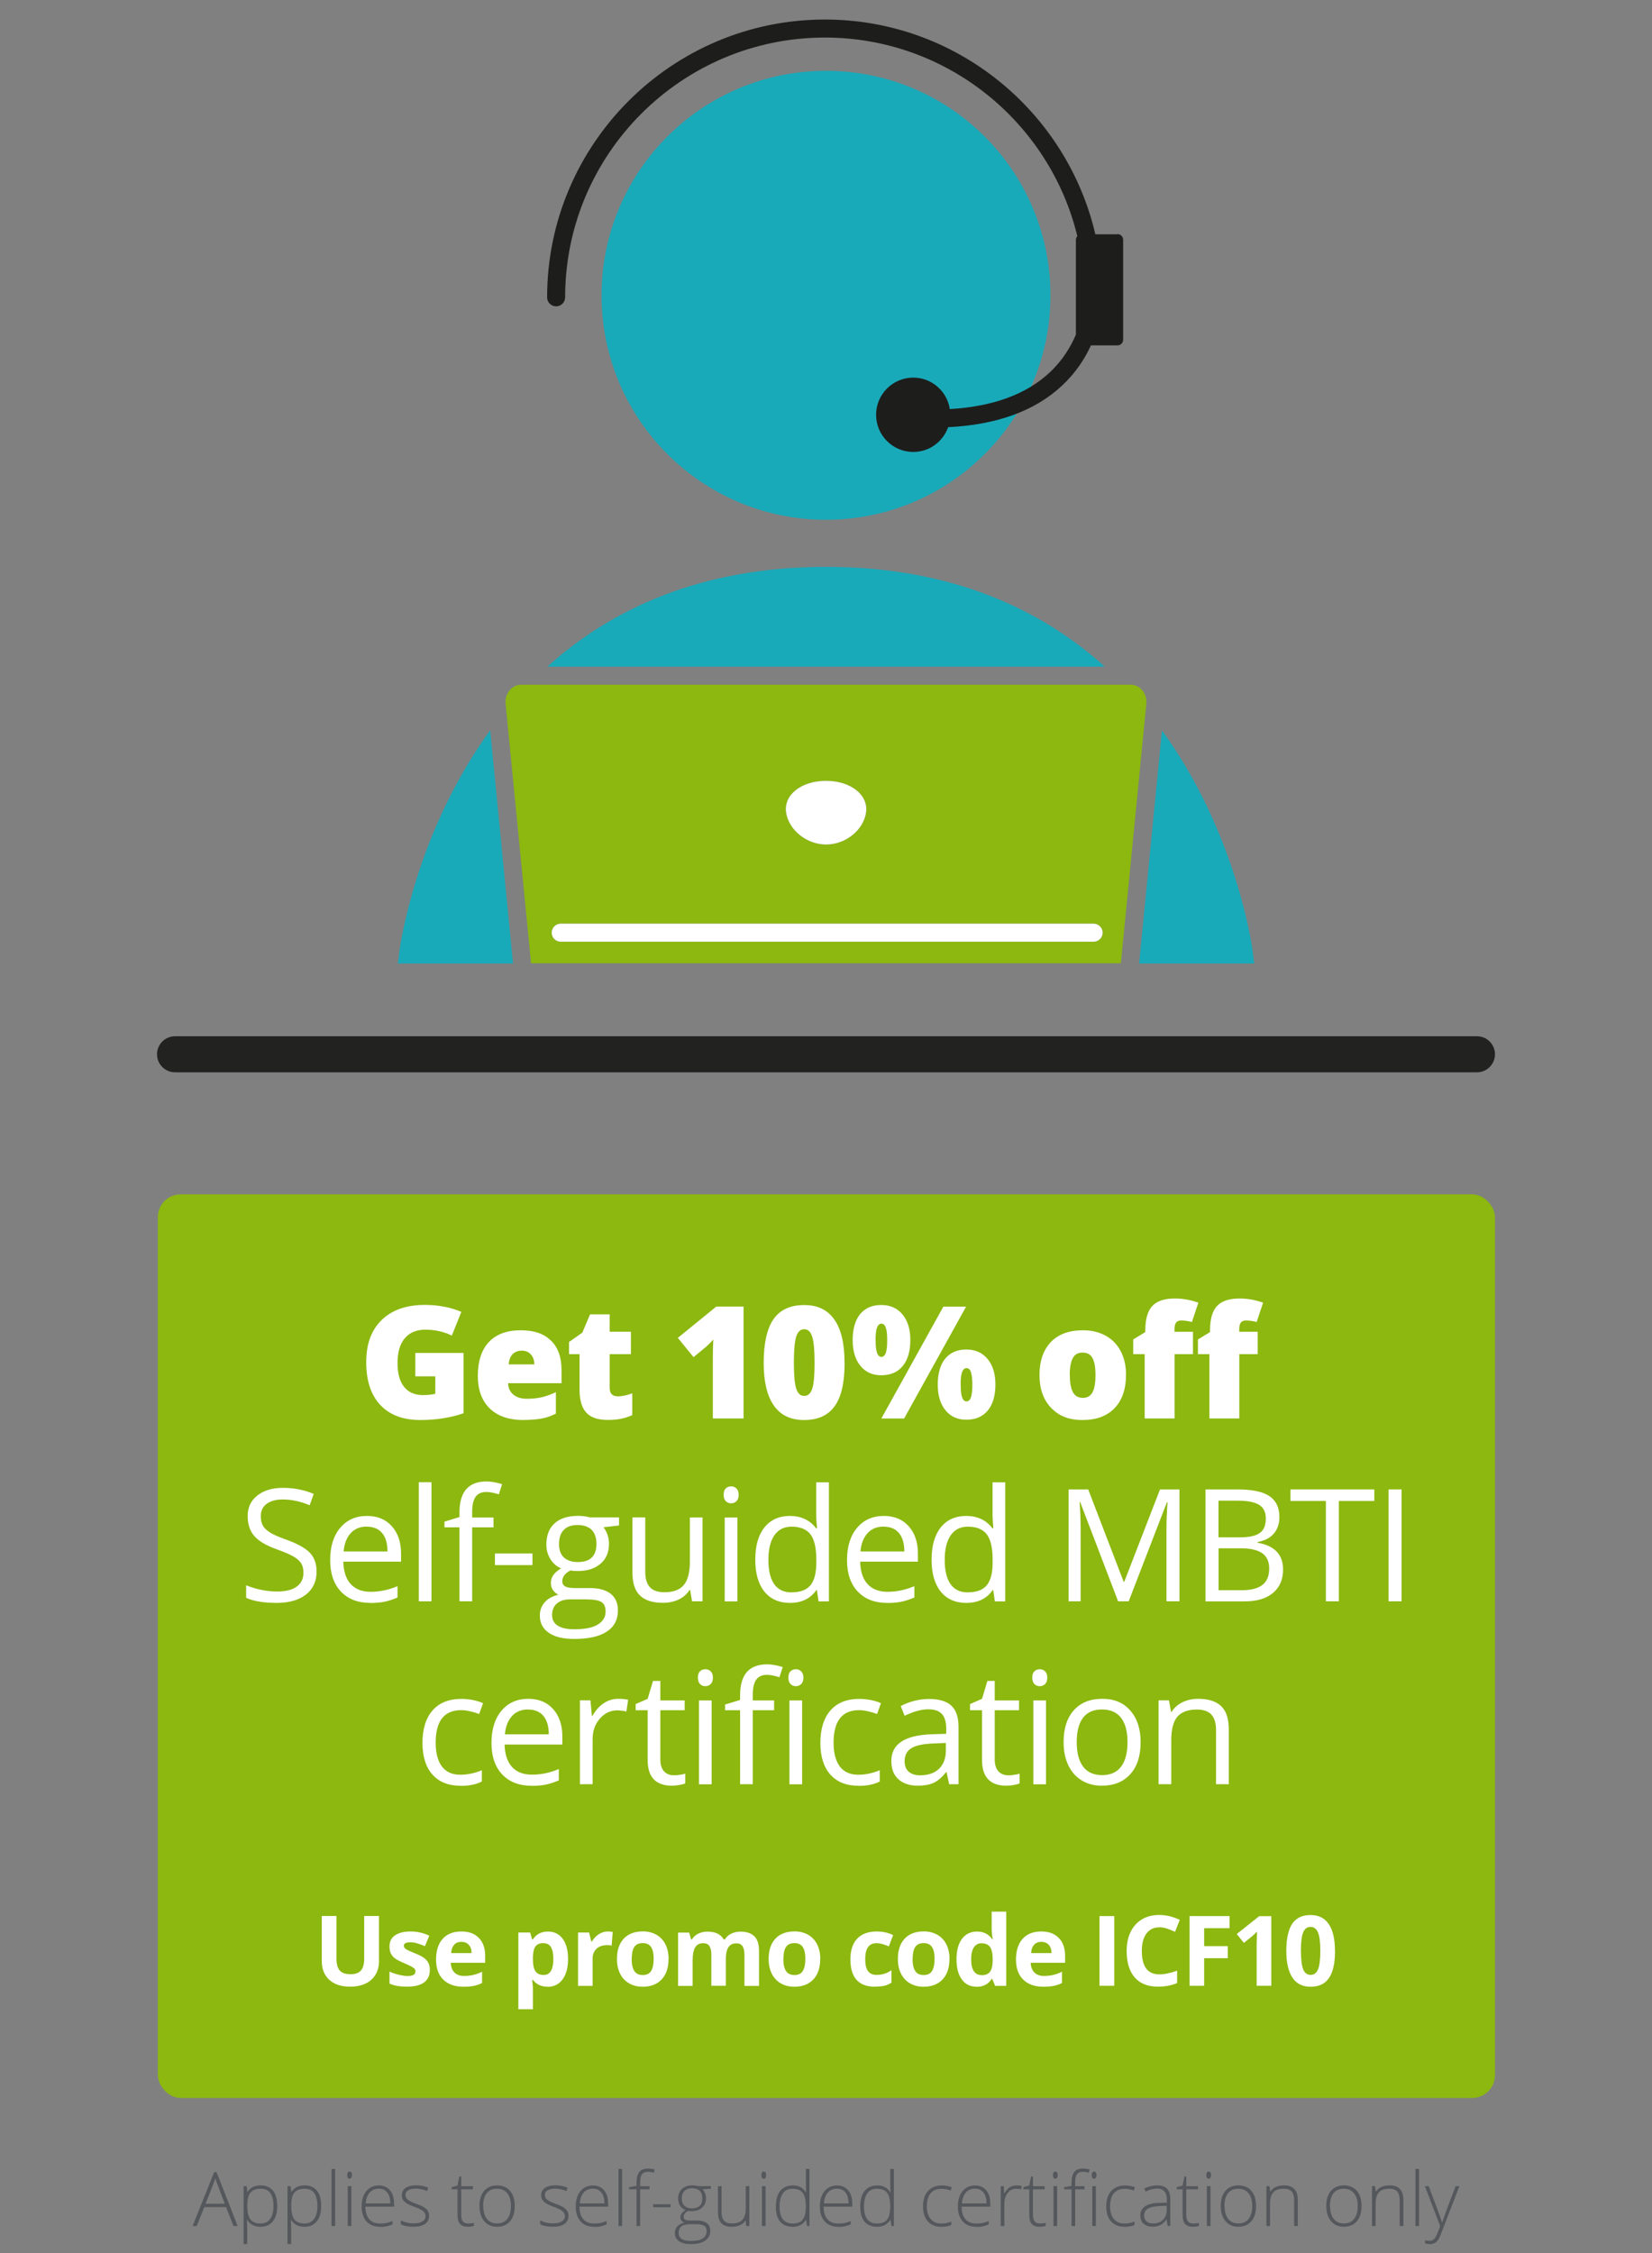 <?xml version="1.0" encoding="UTF-8"?><svg id="uuid-68f5611d-645d-4651-a39b-52b7418795d2" xmlns="http://www.w3.org/2000/svg" viewBox="0 0 220 300"><rect x="0" y="0" width="220" height="300" fill="#808080" stroke="none"/><path d="M151.69,128.29h15.33l-.2-1.64c-.03-.28-2.05-15.6-12.08-29.4l-3.04,31.04Z" fill="#19aaba"/><path d="M65.27,97.25c-10.04,13.8-12.05,29.12-12.08,29.4l-.2,1.64h15.33l-3.04-31.04Z" fill="#19aaba"/><path d="M72.88,88.77h74.25c-8.42-7.59-20.33-13.29-37.12-13.29s-28.71,5.7-37.12,13.29Z" fill="#19aaba"/><circle cx="110" cy="39.32" r="29.89" fill="#19aaba"/><path d="M196.69,142.78H23.31c-1.33,0-2.4-1.08-2.4-2.4s1.08-2.4,2.4-2.4H196.69c1.33,0,2.4,1.08,2.4,2.4s-1.08,2.4-2.4,2.4Z" fill="#222221"/><path d="M148.81,31.2h-2.94c-3.81-16.36-18.51-28.6-36.02-28.6-20.4,0-36.99,16.6-36.99,36.99,0,.66,.54,1.2,1.2,1.2s1.2-.54,1.2-1.2c0-19.08,15.52-34.59,34.59-34.59,16.27,0,29.95,11.3,33.62,26.45-.12,.13-.19,.3-.19,.49v12.61c-.69,1.64-1.78,3.45-3.51,5.06-3.13,2.92-7.59,4.53-13.28,4.86-.37-2.37-2.4-4.19-4.87-4.19-2.73,0-4.95,2.22-4.95,4.95s2.22,4.95,4.95,4.95c2.15,0,3.96-1.38,4.65-3.3,6.46-.31,11.57-2.16,15.18-5.55,1.83-1.71,3.03-3.59,3.83-5.34h3.54c.41,0,.75-.34,.75-.75v-13.32c0-.41-.34-.75-.75-.75Z" fill="#1d1d1b"/><path d="M150.58,91.17H69.42c-1.25,0-2.22,1.18-2.09,2.54l3.39,34.55h78.55l3.39-34.55c.13-1.36-.84-2.54-2.09-2.54Zm-40.58,12.8c3.31,0,5.69,1.9,5.33,4.24-.36,2.34-2.74,4.24-5.31,4.24s-4.95-1.9-5.33-4.24c-.37-2.34,2-4.24,5.31-4.24Zm35.65,21.42H74.67c-.66,0-1.2-.54-1.2-1.2s.54-1.2,1.2-1.2h70.97c.66,0,1.2,.54,1.2,1.2s-.54,1.2-1.2,1.2Z" fill="#8cb80f"/><g><path d="M110.02,112.45c2.57,0,4.95-1.9,5.31-4.24,.36-2.34-2.02-4.24-5.33-4.24s-5.68,1.9-5.31,4.24c.37,2.34,2.76,4.24,5.33,4.24Z" fill="#fff"/><path d="M145.65,122.99H74.67c-.66,0-1.2,.54-1.2,1.2s.54,1.2,1.2,1.2h70.97c.66,0,1.2-.54,1.2-1.2s-.54-1.2-1.2-1.2Z" fill="#fff"/></g><rect x="21.02" y="159.03" width="178.07" height="120.32" rx="3.04" ry="3.04" fill="#8cb80f"/><g><path d="M55.3,180.15h6.43v8.03c-1.75,.6-3.67,.9-5.76,.9-2.3,0-4.07-.67-5.32-2-1.25-1.33-1.88-3.23-1.88-5.7s.69-4.28,2.06-5.62c1.37-1.34,3.29-2.01,5.77-2.01,.94,0,1.82,.09,2.66,.26s1.56,.4,2.18,.67l-1.27,3.16c-1.07-.53-2.25-.79-3.54-.79-1.17,0-2.08,.38-2.73,1.15-.64,.76-.96,1.86-.96,3.28s.29,2.46,.87,3.18c.58,.73,1.42,1.1,2.51,1.1,.6,0,1.15-.06,1.65-.17v-2.33h-2.66v-3.11Z" fill="#fff"/><path d="M69.71,189.08c-1.92,0-3.42-.51-4.48-1.53-1.06-1.02-1.6-2.48-1.6-4.37s.49-3.45,1.48-4.49c.98-1.04,2.39-1.56,4.22-1.56s3.08,.45,4.03,1.36c.95,.91,1.42,2.21,1.42,3.92v1.77h-7.12c.03,.65,.26,1.15,.71,1.52,.44,.37,1.05,.55,1.82,.55,.7,0,1.34-.07,1.93-.2,.59-.13,1.22-.36,1.91-.68v2.86c-.62,.32-1.27,.54-1.94,.66-.67,.12-1.46,.18-2.38,.18Zm-.23-9.24c-.47,0-.86,.15-1.18,.44-.32,.3-.5,.76-.56,1.39h3.42c-.01-.56-.17-1-.47-1.33-.3-.33-.71-.5-1.22-.5Z" fill="#fff"/><path d="M82.27,185.93c.54,0,1.18-.13,1.93-.4v2.9c-.54,.23-1.05,.4-1.53,.49-.49,.1-1.05,.15-1.71,.15-1.34,0-2.3-.33-2.89-.98-.59-.66-.89-1.66-.89-3.02v-4.76h-1.4v-1.62l1.77-1.25,1.03-2.43h2.61v2.31h2.83v2.99h-2.83v4.49c0,.75,.36,1.12,1.08,1.12Z" fill="#fff"/><path d="M99.02,188.87h-4.09v-7.89c0-.96,.02-1.83,.06-2.63-.25,.31-.56,.62-.94,.96l-1.69,1.4-2.09-2.57,5.12-4.17h3.63v14.9Z" fill="#fff"/><path d="M112.48,181.45c0,2.64-.44,4.57-1.33,5.79-.88,1.23-2.24,1.84-4.06,1.84s-3.12-.64-4.03-1.92c-.9-1.28-1.36-3.18-1.36-5.71s.44-4.59,1.33-5.83c.88-1.24,2.24-1.85,4.06-1.85s3.11,.64,4.02,1.93,1.36,3.21,1.36,5.75Zm-6.76,0c0,1.68,.11,2.84,.32,3.47,.21,.63,.56,.95,1.06,.95s.86-.33,1.07-.98c.21-.65,.31-1.8,.31-3.44s-.11-2.81-.32-3.47c-.21-.66-.56-.99-1.06-.99s-.85,.32-1.06,.96c-.21,.64-.32,1.81-.32,3.51Z" fill="#fff"/><path d="M121.23,178.42c0,1.5-.34,2.65-1.01,3.47-.67,.82-1.63,1.23-2.87,1.23-1.17,0-2.09-.42-2.78-1.27s-1.02-1.99-1.02-3.43,.33-2.64,1-3.45c.67-.8,1.6-1.21,2.8-1.21s2.13,.42,2.83,1.25c.7,.84,1.05,1.97,1.05,3.4Zm-4.62,.04c0,.78,.06,1.35,.19,1.69,.13,.35,.32,.52,.58,.52s.45-.17,.58-.51c.12-.34,.19-.91,.19-1.7s-.06-1.34-.19-1.69c-.13-.35-.32-.52-.58-.52s-.46,.18-.59,.53c-.13,.35-.19,.91-.19,1.68Zm12.05-4.48l-8.26,14.9h-3.03l8.26-14.9h3.03Zm3.9,10.37c0,1.49-.34,2.64-1.01,3.46-.68,.82-1.63,1.23-2.87,1.23-1.17,0-2.09-.42-2.78-1.27s-1.02-1.99-1.02-3.42,.33-2.64,1-3.45c.67-.8,1.6-1.21,2.8-1.21s2.13,.42,2.83,1.25c.7,.84,1.05,1.97,1.05,3.4Zm-4.62,.04c0,.78,.06,1.34,.19,1.69s.32,.52,.58,.52c.29,0,.49-.2,.61-.6,.11-.4,.17-.94,.17-1.61s-.06-1.22-.17-1.62-.31-.6-.61-.6c-.26,0-.46,.18-.59,.53s-.19,.91-.19,1.68Z" fill="#fff"/><path d="M149.95,183.08c0,1.89-.51,3.36-1.52,4.42-1.02,1.06-2.44,1.58-4.27,1.58s-3.15-.54-4.18-1.62c-1.04-1.08-1.55-2.54-1.55-4.38s.51-3.34,1.52-4.39,2.44-1.56,4.28-1.56c1.13,0,2.14,.24,3.01,.72,.87,.48,1.54,1.17,2.01,2.07,.47,.9,.71,1.95,.71,3.15Zm-7.48,0c0,.99,.13,1.75,.4,2.27s.71,.78,1.33,.78,1.05-.26,1.31-.78,.38-1.28,.38-2.27-.13-1.73-.39-2.23c-.26-.5-.7-.75-1.33-.75s-1.05,.25-1.31,.75-.4,1.25-.4,2.24Z" fill="#fff"/><path d="M158.88,180.31h-2.46v8.56h-3.98v-8.56h-1.53v-1.96l1.61-.98v-.19c0-1.52,.31-2.62,.93-3.28,.62-.67,1.62-1,2.99-1,.53,0,1.03,.04,1.5,.12,.47,.08,1.02,.22,1.65,.43l-.86,2.58c-.49-.14-.97-.2-1.44-.2-.31,0-.53,.09-.67,.28-.14,.19-.21,.49-.21,.91v.31h2.46v2.99Zm8.62,0h-2.46v8.56h-3.98v-8.56h-1.53v-1.96l1.61-.98v-.19c0-1.52,.31-2.62,.93-3.28,.62-.67,1.62-1,2.99-1,.53,0,1.03,.04,1.5,.12,.47,.08,1.02,.22,1.65,.43l-.86,2.58c-.49-.14-.97-.2-1.44-.2-.31,0-.53,.09-.67,.28s-.21,.49-.21,.91v.31h2.46v2.99Z" fill="#fff"/><path d="M42.16,209.26c0,1.31-.48,2.33-1.43,3.07-.95,.73-2.24,1.1-3.87,1.1-1.77,0-3.12-.23-4.08-.68v-1.67c.61,.26,1.28,.46,2,.61,.72,.15,1.43,.22,2.14,.22,1.15,0,2.02-.22,2.61-.66s.88-1.05,.88-1.83c0-.52-.1-.94-.31-1.27-.21-.33-.55-.63-1.04-.91-.49-.28-1.22-.59-2.22-.95-1.39-.5-2.38-1.08-2.97-1.76-.59-.68-.89-1.57-.89-2.66,0-1.15,.43-2.06,1.29-2.74,.86-.68,2-1.02,3.42-1.02s2.84,.27,4.09,.81l-.54,1.51c-1.23-.52-2.42-.77-3.59-.77-.92,0-1.63,.2-2.15,.59-.52,.39-.77,.94-.77,1.64,0,.52,.1,.94,.29,1.27,.19,.33,.51,.63,.96,.91,.45,.28,1.14,.58,2.07,.91,1.56,.56,2.64,1.16,3.23,1.79s.88,1.47,.88,2.49Z" fill="#fff"/><path d="M49.31,213.43c-1.65,0-2.95-.5-3.91-1.51-.95-1-1.43-2.4-1.43-4.19s.44-3.23,1.33-4.29,2.08-1.59,3.57-1.59c1.4,0,2.51,.46,3.32,1.38,.82,.92,1.22,2.13,1.22,3.64v1.07h-7.69c.03,1.31,.37,2.31,.99,2.99,.63,.68,1.51,1.02,2.66,1.02,1.2,0,2.39-.25,3.57-.75v1.51c-.6,.26-1.16,.44-1.7,.56-.53,.11-1.18,.17-1.93,.17Zm-.46-10.16c-.9,0-1.61,.29-2.15,.88-.53,.58-.85,1.39-.94,2.43h5.84c0-1.07-.24-1.88-.71-2.45-.48-.57-1.16-.85-2.04-.85Z" fill="#fff"/><path d="M57.46,213.22h-1.69v-15.86h1.69v15.86Z" fill="#fff"/><path d="M65.72,203.37h-2.84v9.85h-1.69v-9.85h-2v-.76l2-.61v-.62c0-2.75,1.2-4.12,3.6-4.12,.59,0,1.28,.12,2.08,.36l-.44,1.36c-.65-.21-1.21-.32-1.67-.32-.64,0-1.11,.21-1.42,.64s-.46,1.11-.46,2.04v.72h2.84v1.31Z" fill="#fff"/><path d="M65.91,208.4v-1.55h5v1.55h-5Z" fill="#fff"/><path d="M82.44,202.05v1.07l-2.07,.24c.19,.24,.36,.55,.51,.93s.22,.82,.22,1.3c0,1.09-.37,1.97-1.12,2.62s-1.77,.98-3.08,.98c-.33,0-.65-.03-.94-.08-.72,.38-1.08,.86-1.08,1.44,0,.31,.13,.53,.38,.68,.25,.15,.68,.22,1.29,.22h1.98c1.21,0,2.14,.25,2.79,.76,.65,.51,.97,1.25,.97,2.22,0,1.24-.5,2.18-1.49,2.83-.99,.65-2.44,.97-4.34,.97-1.46,0-2.59-.27-3.38-.82-.79-.54-1.19-1.31-1.19-2.3,0-.68,.22-1.27,.65-1.76,.43-.5,1.05-.83,1.83-1.01-.29-.13-.52-.33-.72-.6-.19-.27-.29-.59-.29-.95,0-.41,.11-.76,.33-1.07s.56-.6,1.03-.89c-.58-.24-1.05-.64-1.41-1.21-.36-.57-.55-1.22-.55-1.96,0-1.22,.37-2.17,1.1-2.83,.73-.66,1.77-.99,3.12-.99,.58,0,1.11,.07,1.58,.2h3.86Zm-8.91,13.04c0,.6,.25,1.06,.76,1.38s1.24,.47,2.19,.47c1.42,0,2.47-.21,3.15-.64,.68-.42,1.02-1,1.02-1.73,0-.6-.19-1.02-.56-1.26-.37-.23-1.08-.35-2.11-.35h-2.03c-.77,0-1.37,.18-1.79,.55-.43,.37-.64,.89-.64,1.58Zm.92-9.47c0,.78,.22,1.37,.66,1.77,.44,.4,1.06,.6,1.84,.6,1.65,0,2.48-.8,2.48-2.41s-.84-2.52-2.51-2.52c-.79,0-1.41,.21-1.83,.64-.43,.43-.64,1.06-.64,1.91Z" fill="#fff"/><path d="M85.93,202.05v7.25c0,.91,.21,1.59,.62,2.04,.41,.45,1.06,.67,1.95,.67,1.17,0,2.02-.32,2.56-.96s.81-1.68,.81-3.13v-5.87h1.69v11.17h-1.4l-.25-1.5h-.09c-.35,.55-.83,.97-1.44,1.26-.62,.29-1.32,.44-2.1,.44-1.36,0-2.38-.32-3.05-.97-.68-.64-1.01-1.68-1.01-3.1v-7.31h1.71Z" fill="#fff"/><path d="M96.37,199.03c0-.39,.09-.67,.29-.85,.19-.18,.43-.27,.71-.27s.51,.09,.7,.28c.2,.18,.3,.46,.3,.85s-.1,.66-.3,.85c-.2,.19-.43,.28-.7,.28-.29,0-.52-.09-.71-.28-.19-.19-.29-.47-.29-.85Zm1.83,14.2h-1.69v-11.17h1.69v11.17Z" fill="#fff"/><path d="M108.8,211.73h-.09c-.78,1.13-1.95,1.7-3.5,1.7-1.46,0-2.6-.5-3.41-1.5-.81-1-1.22-2.42-1.22-4.26s.41-3.27,1.22-4.29c.82-1.02,1.95-1.53,3.4-1.53s2.68,.55,3.48,1.65h.13l-.07-.81-.04-.78v-4.54h1.69v15.86h-1.38l-.22-1.5Zm-3.38,.29c1.15,0,1.99-.31,2.51-.94,.52-.63,.78-1.64,.78-3.04v-.36c0-1.58-.26-2.71-.79-3.39-.53-.68-1.37-1.01-2.52-1.01-.99,0-1.75,.39-2.28,1.16-.53,.77-.79,1.86-.79,3.27s.26,2.5,.78,3.23c.52,.73,1.29,1.09,2.3,1.09Z" fill="#fff"/><path d="M118.14,213.43c-1.65,0-2.95-.5-3.91-1.51-.95-1-1.43-2.4-1.43-4.19s.44-3.23,1.33-4.29,2.08-1.59,3.57-1.59c1.4,0,2.51,.46,3.32,1.38,.82,.92,1.22,2.13,1.22,3.64v1.07h-7.69c.03,1.31,.37,2.31,.99,2.99,.63,.68,1.51,1.02,2.66,1.02,1.2,0,2.39-.25,3.57-.75v1.51c-.6,.26-1.16,.44-1.7,.56-.53,.11-1.18,.17-1.93,.17Zm-.46-10.16c-.9,0-1.61,.29-2.15,.88-.53,.58-.85,1.39-.94,2.43h5.84c0-1.07-.24-1.88-.71-2.45-.48-.57-1.16-.85-2.04-.85Z" fill="#fff"/><path d="M132.28,211.73h-.09c-.78,1.13-1.95,1.7-3.5,1.7-1.46,0-2.6-.5-3.41-1.5-.81-1-1.22-2.42-1.22-4.26s.41-3.27,1.22-4.29c.82-1.02,1.95-1.53,3.4-1.53s2.68,.55,3.48,1.65h.13l-.07-.81-.04-.78v-4.54h1.69v15.86h-1.38l-.22-1.5Zm-3.38,.29c1.15,0,1.99-.31,2.51-.94,.52-.63,.78-1.64,.78-3.04v-.36c0-1.58-.26-2.71-.79-3.39-.53-.68-1.37-1.01-2.52-1.01-.99,0-1.75,.39-2.28,1.16-.53,.77-.79,1.86-.79,3.27s.26,2.5,.78,3.23c.52,.73,1.29,1.09,2.3,1.09Z" fill="#fff"/><path d="M148.9,213.22l-5.05-13.21h-.08c.09,1.05,.14,2.29,.14,3.73v9.48h-1.6v-14.9h2.61l4.72,12.29h.08l4.76-12.29h2.59v14.9h-1.73v-9.6c0-1.1,.05-2.3,.14-3.59h-.08l-5.09,13.19h-1.4Z" fill="#fff"/><path d="M160.55,198.32h4.21c1.98,0,3.41,.29,4.29,.89,.88,.59,1.33,1.52,1.33,2.8,0,.88-.25,1.61-.74,2.19-.49,.57-1.21,.95-2.16,1.12v.1c2.26,.39,3.39,1.58,3.39,3.57,0,1.33-.45,2.37-1.35,3.12-.9,.75-2.16,1.12-3.78,1.12h-5.2v-14.9Zm1.73,6.38h2.85c1.22,0,2.1-.19,2.64-.58s.8-1.03,.8-1.94c0-.84-.3-1.44-.9-1.81-.6-.37-1.55-.55-2.85-.55h-2.55v4.88Zm0,1.47v5.57h3.11c1.2,0,2.11-.23,2.72-.7,.61-.46,.91-1.19,.91-2.19,0-.92-.31-1.6-.93-2.04-.62-.43-1.57-.65-2.84-.65h-2.97Z" fill="#fff"/><path d="M178.3,213.22h-1.73v-13.36h-4.72v-1.54h11.17v1.54h-4.72v13.36Z" fill="#fff"/><path d="M184.92,213.22v-14.9h1.73v14.9h-1.73Z" fill="#fff"/><path d="M61.34,237.78c-1.62,0-2.87-.5-3.75-1.49s-1.33-2.4-1.33-4.22,.45-3.31,1.35-4.33c.9-1.02,2.18-1.53,3.85-1.53,.54,0,1.07,.06,1.61,.17,.54,.12,.96,.25,1.26,.41l-.52,1.44c-.37-.15-.78-.27-1.22-.37s-.83-.15-1.17-.15c-2.27,0-3.4,1.45-3.4,4.34,0,1.37,.28,2.42,.83,3.16,.55,.73,1.37,1.1,2.46,1.1,.93,0,1.89-.2,2.86-.6v1.5c-.75,.39-1.69,.58-2.82,.58Z" fill="#fff"/><path d="M70.79,237.78c-1.65,0-2.95-.5-3.91-1.51-.95-1-1.43-2.4-1.43-4.19s.44-3.23,1.33-4.29,2.08-1.59,3.57-1.59c1.4,0,2.51,.46,3.32,1.38,.82,.92,1.22,2.13,1.22,3.64v1.07h-7.69c.03,1.31,.37,2.31,.99,2.99,.63,.68,1.51,1.02,2.66,1.02,1.2,0,2.39-.25,3.57-.75v1.51c-.6,.26-1.16,.44-1.7,.56-.53,.11-1.18,.17-1.93,.17Zm-.46-10.16c-.9,0-1.61,.29-2.15,.88-.53,.58-.85,1.39-.94,2.43h5.84c0-1.07-.24-1.88-.71-2.45-.48-.57-1.16-.85-2.04-.85Z" fill="#fff"/><path d="M82.32,226.2c.5,0,.94,.04,1.33,.12l-.23,1.57c-.46-.1-.87-.15-1.22-.15-.9,0-1.68,.37-2.32,1.1s-.96,1.65-.96,2.74v5.99h-1.69v-11.17h1.4l.19,2.07h.08c.41-.73,.91-1.29,1.5-1.68,.58-.39,1.23-.59,1.93-.59Z" fill="#fff"/><path d="M89.73,236.38c.3,0,.59-.02,.87-.07,.28-.04,.5-.09,.66-.14v1.29c-.18,.09-.45,.16-.81,.22-.36,.06-.68,.09-.96,.09-2.16,0-3.24-1.14-3.24-3.41v-6.64h-1.6v-.82l1.6-.7,.71-2.38h.98v2.59h3.24v1.31h-3.24v6.57c0,.67,.16,1.19,.48,1.55,.32,.36,.76,.54,1.31,.54Z" fill="#fff"/><path d="M92.94,223.38c0-.39,.09-.67,.29-.85,.19-.18,.43-.27,.71-.27s.51,.09,.7,.28c.2,.18,.3,.46,.3,.85s-.1,.66-.3,.85c-.2,.19-.43,.28-.7,.28-.29,0-.52-.09-.71-.28-.19-.19-.29-.47-.29-.85Zm1.83,14.2h-1.69v-11.17h1.69v11.17Z" fill="#fff"/><path d="M103.09,227.72h-2.84v9.85h-1.69v-9.85h-2v-.76l2-.61v-.62c0-2.75,1.2-4.12,3.6-4.12,.59,0,1.28,.12,2.08,.36l-.44,1.36c-.65-.21-1.21-.32-1.67-.32-.64,0-1.11,.21-1.42,.64s-.46,1.11-.46,2.04v.72h2.84v1.31Zm1.9-4.34c0-.39,.09-.67,.29-.85,.19-.18,.43-.27,.71-.27s.51,.09,.7,.28c.2,.18,.3,.46,.3,.85s-.1,.66-.3,.85c-.2,.19-.43,.28-.7,.28-.29,0-.52-.09-.71-.28-.19-.19-.29-.47-.29-.85Zm1.83,14.2h-1.69v-11.17h1.69v11.17Z" fill="#fff"/><path d="M114.33,237.78c-1.62,0-2.87-.5-3.75-1.49s-1.33-2.4-1.33-4.22,.45-3.31,1.35-4.33c.9-1.02,2.18-1.53,3.85-1.53,.54,0,1.07,.06,1.61,.17,.54,.12,.96,.25,1.26,.41l-.52,1.44c-.37-.15-.78-.27-1.22-.37s-.83-.15-1.17-.15c-2.27,0-3.4,1.45-3.4,4.34,0,1.37,.28,2.42,.83,3.16,.55,.73,1.37,1.1,2.46,1.1,.93,0,1.89-.2,2.86-.6v1.5c-.75,.39-1.69,.58-2.82,.58Z" fill="#fff"/><path d="M126.4,237.57l-.34-1.59h-.08c-.56,.7-1.11,1.17-1.67,1.42s-1.25,.37-2.07,.37c-1.11,0-1.97-.29-2.6-.86-.63-.57-.94-1.38-.94-2.44,0-2.25,1.8-3.44,5.41-3.55l1.9-.06v-.69c0-.88-.19-1.52-.57-1.94-.38-.42-.98-.63-1.81-.63-.93,0-1.98,.29-3.16,.86l-.52-1.29c.55-.3,1.15-.53,1.81-.7,.66-.17,1.31-.25,1.97-.25,1.33,0,2.32,.3,2.96,.89,.64,.59,.96,1.54,.96,2.84v7.62h-1.25Zm-3.82-1.19c1.05,0,1.88-.29,2.48-.87,.6-.58,.9-1.39,.9-2.42v-1.01l-1.69,.07c-1.34,.05-2.32,.26-2.91,.63-.59,.37-.89,.95-.89,1.73,0,.61,.18,1.08,.55,1.4s.89,.48,1.55,.48Z" fill="#fff"/><path d="M134.26,236.38c.3,0,.59-.02,.87-.07,.28-.04,.5-.09,.66-.14v1.29c-.18,.09-.45,.16-.81,.22-.36,.06-.68,.09-.96,.09-2.16,0-3.24-1.14-3.24-3.41v-6.64h-1.6v-.82l1.6-.7,.71-2.38h.98v2.59h3.24v1.31h-3.24v6.57c0,.67,.16,1.19,.48,1.55,.32,.36,.76,.54,1.31,.54Z" fill="#fff"/><path d="M137.47,223.38c0-.39,.09-.67,.29-.85,.19-.18,.43-.27,.71-.27s.51,.09,.7,.28c.2,.18,.3,.46,.3,.85s-.1,.66-.3,.85c-.2,.19-.43,.28-.7,.28-.29,0-.52-.09-.71-.28-.19-.19-.29-.47-.29-.85Zm1.83,14.2h-1.69v-11.17h1.69v11.17Z" fill="#fff"/><path d="M151.9,231.98c0,1.82-.46,3.24-1.38,4.26-.92,1.02-2.18,1.53-3.8,1.53-1,0-1.88-.23-2.66-.7s-1.37-1.14-1.79-2.02c-.42-.88-.63-1.9-.63-3.08,0-1.82,.46-3.24,1.37-4.25,.91-1.02,2.17-1.52,3.79-1.52s2.8,.52,3.72,1.56c.92,1.04,1.38,2.45,1.38,4.22Zm-8.51,0c0,1.43,.29,2.51,.86,3.26,.57,.75,1.41,1.12,2.52,1.12s1.95-.37,2.52-1.12c.57-.74,.86-1.83,.86-3.27s-.29-2.5-.86-3.24c-.57-.74-1.42-1.11-2.54-1.11s-1.94,.36-2.51,1.09c-.56,.73-.85,1.81-.85,3.25Z" fill="#fff"/><path d="M161.94,237.57v-7.23c0-.91-.21-1.59-.62-2.04-.41-.45-1.06-.67-1.95-.67-1.17,0-2.02,.32-2.57,.95-.54,.63-.82,1.67-.82,3.13v5.86h-1.69v-11.17h1.38l.28,1.53h.08c.35-.55,.83-.98,1.46-1.28,.62-.3,1.32-.45,2.09-.45,1.34,0,2.36,.33,3.04,.97,.68,.65,1.02,1.69,1.02,3.11v7.29h-1.69Z" fill="#fff"/></g><g><path d="M30.1,293.88h-2.9l-1,2.52h-.55l2.87-7.17h.32l2.81,7.17h-.56l-.99-2.52Zm-2.72-.45h2.55l-.97-2.57c-.08-.2-.18-.48-.29-.84-.09,.31-.18,.6-.29,.85l-1,2.56Z" fill="#54575b"/><path d="M34.71,296.5c-.82,0-1.41-.31-1.79-.92h-.03v.41c.03,.24,.03,.5,.03,.79v2.02h-.48v-7.71h.41l.09,.76h.03c.36-.57,.95-.86,1.75-.86,.72,0,1.26,.24,1.64,.71,.38,.47,.56,1.16,.56,2.05s-.2,1.55-.59,2.03c-.39,.48-.93,.72-1.62,.72Zm0-.43c.54,0,.96-.2,1.26-.61,.3-.4,.45-.97,.45-1.69,0-1.56-.56-2.34-1.69-2.34-.62,0-1.07,.17-1.36,.51-.29,.34-.43,.89-.43,1.66v.16c0,.83,.14,1.42,.42,1.78,.28,.35,.73,.53,1.36,.53Z" fill="#54575b"/><path d="M40.56,296.5c-.82,0-1.41-.31-1.79-.92h-.03v.41c.03,.24,.03,.5,.03,.79v2.02h-.48v-7.71h.41l.09,.76h.03c.36-.57,.95-.86,1.75-.86,.72,0,1.26,.24,1.64,.71,.38,.47,.56,1.16,.56,2.05s-.2,1.55-.59,2.03c-.39,.48-.93,.72-1.62,.72Zm0-.43c.54,0,.96-.2,1.26-.61,.3-.4,.45-.97,.45-1.69,0-1.56-.56-2.34-1.69-2.34-.62,0-1.07,.17-1.36,.51-.29,.34-.43,.89-.43,1.66v.16c0,.83,.14,1.42,.42,1.78,.28,.35,.73,.53,1.36,.53Z" fill="#54575b"/><path d="M44.63,296.4h-.48v-7.6h.48v7.6Z" fill="#54575b"/><path d="M46.24,289.62c0-.31,.1-.47,.31-.47,.1,0,.18,.04,.24,.12,.06,.08,.08,.2,.08,.35s-.03,.26-.08,.35c-.06,.08-.14,.13-.24,.13-.21,0-.31-.16-.31-.47Zm.55,6.78h-.48v-5.31h.48v5.31Z" fill="#54575b"/><path d="M50.61,296.5c-.77,0-1.37-.24-1.8-.71-.43-.48-.65-1.14-.65-2s.21-1.52,.62-2.03c.42-.51,.98-.76,1.68-.76,.62,0,1.12,.22,1.48,.65s.54,1.03,.54,1.78v.39h-3.82c0,.73,.18,1.29,.51,1.67,.33,.38,.81,.58,1.43,.58,.3,0,.57-.02,.8-.06,.23-.04,.52-.13,.87-.27v.44c-.3,.13-.58,.22-.83,.27-.25,.05-.53,.07-.84,.07Zm-.14-5.08c-.51,0-.92,.17-1.23,.51-.31,.34-.49,.82-.54,1.46h3.28c0-.62-.13-1.1-.4-1.44-.27-.35-.64-.52-1.11-.52Z" fill="#54575b"/><path d="M57.15,295.02c0,.48-.18,.84-.54,1.1-.36,.25-.87,.38-1.54,.38-.71,0-1.27-.11-1.69-.33v-.52c.53,.27,1.1,.4,1.69,.4,.52,0,.92-.09,1.19-.26,.27-.17,.41-.41,.41-.7,0-.27-.11-.49-.32-.67-.22-.18-.57-.36-1.07-.54-.53-.19-.9-.36-1.12-.5-.21-.14-.38-.29-.49-.47-.11-.17-.16-.39-.16-.64,0-.4,.17-.71,.5-.94,.33-.23,.8-.35,1.4-.35s1.12,.11,1.63,.32l-.18,.44c-.52-.21-1-.32-1.45-.32s-.78,.07-1.03,.21-.38,.34-.38,.6c0,.28,.1,.5,.3,.66,.2,.17,.58,.35,1.15,.56,.48,.17,.83,.33,1.04,.47,.22,.14,.38,.29,.49,.47,.11,.18,.16,.38,.16,.62Z" fill="#54575b"/><path d="M62.31,296.07c.31,0,.57-.03,.8-.08v.39c-.23,.08-.5,.12-.81,.12-.47,0-.81-.12-1.04-.38-.22-.25-.33-.64-.33-1.18v-3.43h-.79v-.28l.79-.22,.24-1.2h.25v1.28h1.56v.42h-1.56v3.36c0,.41,.07,.71,.21,.9s.37,.29,.67,.29Z" fill="#54575b"/><path d="M68.55,293.74c0,.87-.21,1.54-.63,2.03-.42,.49-1,.73-1.74,.73-.47,0-.88-.11-1.23-.34s-.63-.55-.82-.97-.28-.91-.28-1.46c0-.87,.21-1.54,.63-2.02,.42-.48,1-.72,1.73-.72s1.3,.25,1.72,.73c.41,.49,.62,1.16,.62,2.01Zm-4.19,0c0,.73,.16,1.3,.48,1.71,.32,.41,.77,.61,1.36,.61s1.04-.2,1.36-.61c.32-.41,.48-.98,.48-1.71s-.16-1.3-.49-1.7c-.32-.4-.78-.61-1.37-.61s-1.04,.2-1.36,.6c-.32,.4-.48,.97-.48,1.71Z" fill="#54575b"/><path d="M75.71,295.02c0,.48-.18,.84-.54,1.1-.36,.25-.87,.38-1.54,.38-.71,0-1.27-.11-1.69-.33v-.52c.53,.27,1.1,.4,1.69,.4,.52,0,.92-.09,1.19-.26,.27-.17,.41-.41,.41-.7,0-.27-.11-.49-.32-.67-.22-.18-.57-.36-1.07-.54-.53-.19-.9-.36-1.12-.5-.21-.14-.38-.29-.49-.47-.11-.17-.16-.39-.16-.64,0-.4,.17-.71,.5-.94,.33-.23,.8-.35,1.4-.35s1.12,.11,1.63,.32l-.18,.44c-.52-.21-1-.32-1.45-.32s-.78,.07-1.03,.21-.38,.34-.38,.6c0,.28,.1,.5,.3,.66,.2,.17,.58,.35,1.15,.56,.48,.17,.83,.33,1.04,.47,.22,.14,.38,.29,.49,.47,.11,.18,.16,.38,.16,.62Z" fill="#54575b"/><path d="M79.12,296.5c-.77,0-1.37-.24-1.8-.71-.43-.48-.65-1.14-.65-2s.21-1.52,.62-2.03c.42-.51,.98-.76,1.68-.76,.62,0,1.12,.22,1.48,.65s.54,1.03,.54,1.78v.39h-3.82c0,.73,.18,1.29,.51,1.67,.33,.38,.81,.58,1.43,.58,.3,0,.57-.02,.8-.06,.23-.04,.52-.13,.87-.27v.44c-.3,.13-.58,.22-.83,.27-.25,.05-.53,.07-.84,.07Zm-.14-5.08c-.51,0-.92,.17-1.23,.51-.31,.34-.49,.82-.54,1.46h3.28c0-.62-.13-1.1-.4-1.44-.27-.35-.64-.52-1.11-.52Z" fill="#54575b"/><path d="M82.85,296.4h-.48v-7.6h.48v7.6Z" fill="#54575b"/><path d="M86.5,291.51h-1.25v4.89h-.48v-4.89h-.99v-.28l.99-.18v-.41c0-.65,.12-1.13,.36-1.43,.24-.3,.63-.46,1.17-.46,.29,0,.59,.04,.88,.13l-.11,.42c-.26-.08-.52-.12-.78-.12-.38,0-.65,.11-.8,.33-.16,.22-.24,.58-.24,1.09v.49h1.25v.42Z" fill="#54575b"/><path d="M86.98,293.9v-.4h2.32v.4h-2.32Z" fill="#54575b"/><path d="M94.68,291.09v.34l-1.1,.07c.29,.36,.44,.76,.44,1.2,0,.51-.17,.93-.51,1.24-.34,.32-.8,.48-1.37,.48-.24,0-.41,0-.51-.03-.19,.1-.34,.22-.44,.36s-.15,.28-.15,.43c0,.17,.06,.29,.19,.37,.13,.08,.34,.12,.65,.12h.93c.58,0,1.02,.12,1.32,.35,.31,.23,.46,.58,.46,1.03,0,.56-.23,.99-.68,1.3-.45,.3-1.1,.46-1.94,.46-.67,0-1.18-.13-1.55-.39-.37-.26-.55-.62-.55-1.07,0-.36,.11-.67,.34-.91,.23-.24,.53-.41,.92-.49-.16-.07-.29-.17-.38-.29-.1-.12-.14-.27-.14-.43,0-.35,.23-.67,.68-.94-.31-.13-.55-.33-.72-.6-.17-.27-.26-.58-.26-.94,0-.53,.17-.96,.5-1.28,.34-.32,.79-.48,1.37-.48,.35,0,.62,.03,.81,.1h1.7Zm-4.3,6.21c0,.73,.54,1.09,1.63,1.09,1.39,0,2.09-.44,2.09-1.33,0-.32-.11-.55-.33-.69s-.57-.21-1.06-.21h-.87c-.97,0-1.46,.38-1.46,1.15Zm.41-4.55c0,.41,.12,.73,.37,.96,.25,.23,.58,.34,1,.34,.44,0,.78-.11,1.02-.34,.24-.22,.35-.55,.35-.98,0-.45-.12-.79-.36-1.02-.24-.23-.58-.34-1.02-.34s-.76,.12-1,.36-.36,.58-.36,1.01Z" fill="#54575b"/><path d="M96.09,291.09v3.44c0,.53,.11,.92,.34,1.17,.22,.24,.57,.36,1.04,.36,.63,0,1.1-.16,1.39-.48,.3-.32,.45-.84,.45-1.56v-2.93h.48v5.31h-.41l-.09-.73h-.03c-.34,.55-.96,.83-1.84,.83-1.21,0-1.81-.65-1.81-1.94v-3.47h.48Z" fill="#54575b"/><path d="M101.4,289.62c0-.31,.1-.47,.31-.47,.1,0,.18,.04,.24,.12,.06,.08,.08,.2,.08,.35s-.03,.26-.08,.35c-.06,.08-.14,.13-.24,.13-.21,0-.31-.16-.31-.47Zm.55,6.78h-.48v-5.31h.48v5.31Z" fill="#54575b"/><path d="M105.57,290.99c.38,0,.72,.07,1,.21s.53,.38,.75,.72h.03c-.02-.41-.03-.81-.03-1.21v-1.91h.48v7.6h-.32l-.12-.81h-.04c-.4,.61-.98,.91-1.74,.91s-1.29-.23-1.68-.68-.58-1.12-.58-1.99c0-.92,.19-1.62,.58-2.1s.94-.73,1.67-.73Zm0,.44c-.58,0-1.01,.2-1.31,.61-.29,.41-.44,1-.44,1.77,0,1.5,.58,2.26,1.75,2.26,.6,0,1.04-.17,1.32-.52s.42-.92,.42-1.72v-.08c0-.82-.14-1.41-.41-1.77-.28-.36-.72-.54-1.34-.54Z" fill="#54575b"/><path d="M111.63,296.5c-.77,0-1.37-.24-1.8-.71-.43-.48-.65-1.14-.65-2s.21-1.52,.62-2.03c.42-.51,.98-.76,1.68-.76,.62,0,1.12,.22,1.48,.65s.54,1.03,.54,1.78v.39h-3.82c0,.73,.18,1.29,.51,1.67,.33,.38,.81,.58,1.43,.58,.3,0,.57-.02,.8-.06,.23-.04,.52-.13,.87-.27v.44c-.3,.13-.58,.22-.83,.27-.25,.05-.53,.07-.84,.07Zm-.14-5.08c-.51,0-.92,.17-1.23,.51-.31,.34-.49,.82-.54,1.46h3.28c0-.62-.13-1.1-.4-1.44-.27-.35-.64-.52-1.11-.52Z" fill="#54575b"/><path d="M116.81,290.99c.38,0,.72,.07,1,.21s.53,.38,.75,.72h.03c-.02-.41-.03-.81-.03-1.21v-1.91h.48v7.6h-.32l-.12-.81h-.04c-.4,.61-.98,.91-1.74,.91s-1.29-.23-1.68-.68-.58-1.12-.58-1.99c0-.92,.19-1.62,.58-2.1s.94-.73,1.67-.73Zm0,.44c-.58,0-1.01,.2-1.31,.61-.29,.41-.44,1-.44,1.77,0,1.5,.58,2.26,1.75,2.26,.6,0,1.04-.17,1.32-.52s.42-.92,.42-1.72v-.08c0-.82-.14-1.41-.41-1.77-.28-.36-.72-.54-1.34-.54Z" fill="#54575b"/><path d="M125.34,296.5c-.76,0-1.35-.24-1.78-.72s-.64-1.15-.64-2,.22-1.56,.67-2.05c.45-.49,1.06-.73,1.83-.73,.46,0,.9,.08,1.32,.24l-.13,.43c-.46-.15-.86-.23-1.2-.23-.65,0-1.14,.2-1.48,.6-.33,.4-.5,.98-.5,1.74,0,.72,.17,1.28,.5,1.68,.33,.4,.8,.61,1.41,.61,.48,0,.93-.09,1.34-.26v.45c-.34,.17-.78,.25-1.33,.25Z" fill="#54575b"/><path d="M130.01,296.5c-.77,0-1.37-.24-1.8-.71-.43-.48-.65-1.14-.65-2s.21-1.52,.62-2.03c.42-.51,.98-.76,1.68-.76,.62,0,1.12,.22,1.48,.65s.54,1.03,.54,1.78v.39h-3.82c0,.73,.18,1.29,.51,1.67,.33,.38,.81,.58,1.43,.58,.3,0,.57-.02,.8-.06,.23-.04,.52-.13,.87-.27v.44c-.3,.13-.58,.22-.83,.27-.25,.05-.53,.07-.84,.07Zm-.14-5.08c-.51,0-.92,.17-1.23,.51-.31,.34-.49,.82-.54,1.46h3.28c0-.62-.13-1.1-.4-1.44-.27-.35-.64-.52-1.11-.52Z" fill="#54575b"/><path d="M135.35,290.99c.22,0,.47,.02,.72,.07l-.09,.46c-.22-.06-.45-.08-.69-.08-.45,0-.82,.19-1.11,.58s-.43,.87-.43,1.46v2.93h-.48v-5.31h.41l.05,.96h.03c.22-.39,.45-.67,.7-.82,.25-.16,.55-.24,.9-.24Z" fill="#54575b"/><path d="M138.45,296.07c.31,0,.57-.03,.8-.08v.39c-.23,.08-.5,.12-.81,.12-.47,0-.81-.12-1.04-.38-.22-.25-.33-.64-.33-1.18v-3.43h-.79v-.28l.79-.22,.24-1.2h.25v1.28h1.56v.42h-1.56v3.36c0,.41,.07,.71,.21,.9s.37,.29,.67,.29Z" fill="#54575b"/><path d="M140.23,289.62c0-.31,.1-.47,.31-.47,.1,0,.18,.04,.24,.12,.06,.08,.08,.2,.08,.35s-.03,.26-.08,.35c-.06,.08-.14,.13-.24,.13-.21,0-.31-.16-.31-.47Zm.55,6.78h-.48v-5.31h.48v5.31Z" fill="#54575b"/><path d="M144.43,291.51h-1.25v4.89h-.48v-4.89h-.99v-.28l.99-.18v-.41c0-.65,.12-1.13,.36-1.43,.24-.3,.63-.46,1.17-.46,.29,0,.59,.04,.88,.13l-.11,.42c-.26-.08-.52-.12-.78-.12-.38,0-.65,.11-.8,.33-.16,.22-.24,.58-.24,1.09v.49h1.25v.42Zm.96-1.89c0-.31,.1-.47,.31-.47,.1,0,.18,.04,.24,.12,.06,.08,.08,.2,.08,.35s-.03,.26-.08,.35c-.06,.08-.14,.13-.24,.13-.21,0-.31-.16-.31-.47Zm.55,6.78h-.48v-5.31h.48v5.31Z" fill="#54575b"/><path d="M149.74,296.5c-.76,0-1.35-.24-1.78-.72s-.64-1.15-.64-2,.22-1.56,.67-2.05c.45-.49,1.06-.73,1.83-.73,.46,0,.9,.08,1.32,.24l-.13,.43c-.46-.15-.86-.23-1.2-.23-.65,0-1.14,.2-1.48,.6-.33,.4-.5,.98-.5,1.74,0,.72,.17,1.28,.5,1.68,.33,.4,.8,.61,1.41,.61,.48,0,.93-.09,1.34-.26v.45c-.34,.17-.78,.25-1.33,.25Z" fill="#54575b"/><path d="M155.49,296.4l-.12-.84h-.04c-.27,.34-.54,.58-.82,.72-.28,.14-.61,.21-1,.21-.52,0-.93-.13-1.22-.4s-.43-.64-.43-1.11c0-.52,.22-.92,.65-1.21,.43-.29,1.06-.44,1.87-.45l1.01-.03v-.35c0-.5-.1-.89-.31-1.14s-.54-.39-.99-.39c-.49,0-1,.14-1.53,.41l-.18-.42c.58-.27,1.16-.41,1.73-.41s1.02,.15,1.31,.45c.29,.3,.43,.77,.43,1.42v3.53h-.36Zm-1.95-.34c.57,0,1.01-.16,1.34-.49,.33-.32,.49-.77,.49-1.35v-.52l-.93,.04c-.75,.04-1.28,.15-1.59,.35-.32,.2-.48,.5-.48,.92,0,.33,.1,.59,.31,.77,.2,.18,.49,.28,.86,.28Z" fill="#54575b"/><path d="M158.87,296.07c.31,0,.57-.03,.8-.08v.39c-.23,.08-.5,.12-.81,.12-.47,0-.81-.12-1.04-.38-.22-.25-.33-.64-.33-1.18v-3.43h-.79v-.28l.79-.22,.24-1.2h.25v1.28h1.56v.42h-1.56v3.36c0,.41,.07,.71,.21,.9s.37,.29,.67,.29Z" fill="#54575b"/><path d="M160.65,289.62c0-.31,.1-.47,.31-.47,.1,0,.18,.04,.24,.12,.06,.08,.08,.2,.08,.35s-.03,.26-.08,.35c-.06,.08-.14,.13-.24,.13-.21,0-.31-.16-.31-.47Zm.55,6.78h-.48v-5.31h.48v5.31Z" fill="#54575b"/><path d="M167.27,293.74c0,.87-.21,1.54-.63,2.03-.42,.49-1,.73-1.74,.73-.47,0-.88-.11-1.23-.34s-.63-.55-.82-.97-.28-.91-.28-1.46c0-.87,.21-1.54,.63-2.02,.42-.48,1-.72,1.73-.72s1.3,.25,1.72,.73c.41,.49,.62,1.16,.62,2.01Zm-4.19,0c0,.73,.16,1.3,.48,1.71,.32,.41,.77,.61,1.36,.61s1.04-.2,1.36-.61c.32-.41,.48-.98,.48-1.71s-.16-1.3-.49-1.7c-.32-.4-.78-.61-1.37-.61s-1.04,.2-1.36,.6c-.32,.4-.48,.97-.48,1.71Z" fill="#54575b"/><path d="M172.34,296.4v-3.44c0-.53-.11-.92-.34-1.17-.22-.24-.57-.36-1.04-.36-.63,0-1.1,.16-1.39,.48-.29,.32-.44,.84-.44,1.56v2.93h-.48v-5.31h.41l.09,.73h.03c.34-.55,.96-.83,1.84-.83,1.2,0,1.81,.65,1.81,1.94v3.47h-.48Z" fill="#54575b"/><path d="M181.32,293.74c0,.87-.21,1.54-.63,2.03-.42,.49-1,.73-1.74,.73-.47,0-.88-.11-1.23-.34s-.63-.55-.82-.97-.28-.91-.28-1.46c0-.87,.21-1.54,.63-2.02,.42-.48,1-.72,1.73-.72s1.3,.25,1.72,.73c.41,.49,.62,1.16,.62,2.01Zm-4.19,0c0,.73,.16,1.3,.48,1.71,.32,.41,.77,.61,1.36,.61s1.04-.2,1.36-.61c.32-.41,.48-.98,.48-1.71s-.16-1.3-.49-1.7c-.32-.4-.78-.61-1.37-.61s-1.04,.2-1.36,.6c-.32,.4-.48,.97-.48,1.71Z" fill="#54575b"/><path d="M186.4,296.4v-3.44c0-.53-.11-.92-.34-1.17-.22-.24-.57-.36-1.04-.36-.63,0-1.1,.16-1.39,.48-.29,.32-.44,.84-.44,1.56v2.93h-.48v-5.31h.41l.09,.73h.03c.34-.55,.96-.83,1.84-.83,1.2,0,1.81,.65,1.81,1.94v3.47h-.48Z" fill="#54575b"/><path d="M188.98,296.4h-.48v-7.6h.48v7.6Z" fill="#54575b"/><path d="M189.76,291.09h.5l1.12,2.98c.34,.92,.56,1.53,.65,1.85h.03c.14-.42,.36-1.05,.67-1.88l1.12-2.95h.5l-2.38,6.17c-.19,.5-.35,.84-.48,1.02s-.28,.31-.46,.4c-.17,.09-.38,.13-.63,.13-.19,0-.39-.03-.62-.1v-.42c.19,.05,.39,.08,.61,.08,.17,0,.31-.04,.44-.12s.24-.2,.34-.36c.1-.16,.22-.42,.36-.78,.14-.36,.22-.59,.26-.7l-2.03-5.31Z" fill="#54575b"/></g><g><path d="M50.47,255.13v6c0,.69-.15,1.29-.46,1.8s-.75,.91-1.33,1.19c-.58,.27-1.27,.41-2.06,.41-1.19,0-2.12-.31-2.78-.92s-.99-1.45-.99-2.51v-5.98h1.96v5.68c0,.72,.14,1.24,.43,1.57,.29,.33,.76,.5,1.43,.5s1.11-.17,1.4-.5c.29-.34,.43-.86,.43-1.58v-5.67h1.96Z" fill="#fff"/><path d="M57.24,262.3c0,.73-.25,1.28-.76,1.66s-1.26,.57-2.27,.57c-.52,0-.96-.04-1.32-.1-.36-.07-.71-.17-1.02-.31v-1.6c.36,.17,.76,.31,1.22,.42,.45,.11,.85,.17,1.19,.17,.7,0,1.05-.2,1.05-.61,0-.15-.05-.28-.14-.37-.09-.09-.25-.2-.48-.32-.23-.12-.53-.26-.91-.42-.54-.23-.95-.44-1.2-.63-.26-.19-.44-.42-.56-.67s-.17-.56-.17-.93c0-.63,.24-1.12,.73-1.46,.49-.34,1.18-.52,2.08-.52s1.69,.19,2.49,.56l-.58,1.4c-.36-.15-.69-.28-1-.37-.31-.1-.62-.15-.95-.15-.57,0-.86,.15-.86,.46,0,.17,.09,.32,.28,.45,.18,.13,.59,.31,1.21,.56,.55,.22,.96,.43,1.22,.63,.26,.19,.45,.42,.57,.67,.12,.25,.18,.56,.18,.91Z" fill="#fff"/><path d="M61.71,264.54c-1.14,0-2.04-.32-2.68-.95-.64-.63-.96-1.52-.96-2.68s.3-2.11,.89-2.76,1.42-.97,2.47-.97,1.78,.29,2.34,.86,.84,1.36,.84,2.37v.94h-4.58c.02,.55,.18,.98,.49,1.29s.73,.46,1.28,.46c.43,0,.83-.04,1.21-.13s.78-.23,1.19-.43v1.5c-.34,.17-.7,.3-1.09,.38-.38,.08-.85,.12-1.41,.12Zm-.27-5.98c-.41,0-.73,.13-.96,.39-.23,.26-.37,.63-.4,1.11h2.72c0-.48-.13-.85-.38-1.11-.24-.26-.57-.39-.98-.39Z" fill="#fff"/><path d="M72.93,264.54c-.83,0-1.49-.3-1.96-.91h-.1c.07,.59,.1,.94,.1,1.03v2.88h-1.94v-10.22h1.57l.27,.92h.09c.45-.7,1.12-1.05,2.01-1.05,.84,0,1.49,.32,1.97,.97s.71,1.55,.71,2.7c0,.76-.11,1.42-.33,1.97-.22,.56-.54,.98-.95,1.28-.41,.29-.89,.44-1.45,.44Zm-.57-5.81c-.48,0-.83,.15-1.05,.44-.22,.29-.33,.78-.34,1.46v.21c0,.76,.11,1.31,.34,1.64s.58,.49,1.08,.49c.87,0,1.3-.71,1.3-2.14,0-.7-.11-1.22-.32-1.57-.21-.35-.55-.52-1.01-.52Z" fill="#fff"/><path d="M80.95,257.18c.26,0,.48,.02,.65,.06l-.15,1.82c-.16-.04-.35-.06-.57-.06-.62,0-1.1,.16-1.44,.48-.34,.32-.52,.76-.52,1.33v3.61h-1.94v-7.1h1.47l.29,1.19h.1c.22-.4,.52-.72,.89-.96,.37-.24,.78-.37,1.22-.37Z" fill="#fff"/><path d="M89.03,260.85c0,1.15-.3,2.06-.91,2.71s-1.46,.98-2.54,.98c-.68,0-1.28-.15-1.8-.45-.52-.3-.92-.73-1.2-1.29s-.42-1.21-.42-1.96c0-1.16,.3-2.06,.91-2.71,.6-.64,1.46-.96,2.55-.96,.68,0,1.28,.15,1.8,.45,.52,.3,.92,.72,1.2,1.28s.42,1.2,.42,1.95Zm-4.91,0c0,.7,.12,1.23,.35,1.59s.61,.54,1.13,.54,.89-.18,1.11-.54,.34-.89,.34-1.6-.11-1.23-.34-1.58-.6-.53-1.12-.53-.89,.17-1.12,.52c-.23,.35-.34,.88-.34,1.58Z" fill="#fff"/><path d="M96.67,264.41h-1.94v-4.14c0-.51-.09-.9-.26-1.15-.17-.26-.44-.38-.81-.38-.5,0-.85,.18-1.08,.55-.22,.36-.34,.96-.34,1.8v3.34h-1.94v-7.1h1.48l.26,.91h.11c.19-.33,.46-.58,.82-.76,.36-.18,.77-.28,1.24-.28,1.06,0,1.78,.35,2.16,1.04h.17c.19-.33,.47-.59,.84-.77s.79-.27,1.25-.27c.8,0,1.41,.21,1.83,.62s.62,1.07,.62,1.98v4.63h-1.94v-4.14c0-.51-.09-.9-.26-1.15-.17-.26-.44-.38-.81-.38-.47,0-.83,.17-1.06,.51-.23,.34-.35,.88-.35,1.61v3.56Z" fill="#fff"/><path d="M109.23,260.85c0,1.15-.3,2.06-.91,2.71s-1.46,.98-2.54,.98c-.68,0-1.28-.15-1.8-.45-.52-.3-.92-.73-1.2-1.29s-.42-1.21-.42-1.96c0-1.16,.3-2.06,.91-2.71,.6-.64,1.46-.96,2.55-.96,.68,0,1.28,.15,1.8,.45,.52,.3,.92,.72,1.2,1.28s.42,1.2,.42,1.95Zm-4.91,0c0,.7,.12,1.23,.35,1.59s.61,.54,1.13,.54,.89-.18,1.11-.54,.34-.89,.34-1.6-.11-1.23-.34-1.58-.6-.53-1.12-.53-.89,.17-1.12,.52c-.23,.35-.34,.88-.34,1.58Z" fill="#fff"/><path d="M116.56,264.54c-2.21,0-3.31-1.21-3.31-3.64,0-1.21,.3-2.13,.9-2.76s1.46-.96,2.58-.96c.82,0,1.56,.16,2.21,.48l-.57,1.5c-.3-.12-.59-.22-.85-.3-.26-.08-.52-.12-.79-.12-1.01,0-1.51,.71-1.51,2.14s.5,2.08,1.51,2.08c.37,0,.72-.05,1.04-.15s.63-.25,.95-.47v1.66c-.31,.2-.63,.34-.95,.41s-.72,.11-1.21,.11Z" fill="#fff"/><path d="M126.44,260.85c0,1.15-.3,2.06-.91,2.71s-1.46,.98-2.54,.98c-.68,0-1.28-.15-1.8-.45-.52-.3-.92-.73-1.2-1.29s-.42-1.21-.42-1.96c0-1.16,.3-2.06,.91-2.71,.6-.64,1.46-.96,2.55-.96,.68,0,1.28,.15,1.8,.45,.52,.3,.92,.72,1.2,1.28s.42,1.2,.42,1.95Zm-4.91,0c0,.7,.12,1.23,.35,1.59s.61,.54,1.13,.54,.89-.18,1.11-.54,.34-.89,.34-1.6-.11-1.23-.34-1.58-.6-.53-1.12-.53-.89,.17-1.12,.52c-.23,.35-.34,.88-.34,1.58Z" fill="#fff"/><path d="M130.05,264.54c-.83,0-1.49-.32-1.96-.97-.48-.65-.71-1.54-.71-2.69s.24-2.07,.73-2.72,1.15-.97,2-.97c.89,0,1.57,.35,2.04,1.04h.06c-.1-.53-.15-1-.15-1.42v-2.27h1.94v9.88h-1.48l-.38-.92h-.08c-.44,.7-1.11,1.05-2.01,1.05Zm.68-1.54c.5,0,.86-.14,1.09-.43,.23-.29,.36-.78,.38-1.47v-.21c0-.76-.12-1.31-.35-1.64-.23-.33-.62-.5-1.15-.5-.43,0-.77,.18-1.01,.55s-.36,.9-.36,1.6,.12,1.22,.36,1.57c.24,.35,.59,.52,1.03,.52Z" fill="#fff"/><path d="M138.94,264.54c-1.14,0-2.04-.32-2.68-.95-.64-.63-.96-1.52-.96-2.68s.3-2.11,.89-2.76,1.42-.97,2.47-.97,1.78,.29,2.34,.86,.84,1.36,.84,2.37v.94h-4.58c.02,.55,.18,.98,.49,1.29s.73,.46,1.28,.46c.43,0,.83-.04,1.21-.13s.78-.23,1.19-.43v1.5c-.34,.17-.7,.3-1.09,.38-.38,.08-.85,.12-1.41,.12Zm-.27-5.98c-.41,0-.73,.13-.96,.39-.23,.26-.37,.63-.4,1.11h2.72c0-.48-.13-.85-.38-1.11-.24-.26-.57-.39-.98-.39Z" fill="#fff"/><path d="M146.42,264.41v-9.28h1.97v9.28h-1.97Z" fill="#fff"/><path d="M154.39,256.63c-.74,0-1.31,.28-1.72,.83s-.61,1.33-.61,2.33c0,2.07,.78,3.1,2.33,3.1,.65,0,1.44-.16,2.37-.49v1.65c-.76,.32-1.61,.48-2.55,.48-1.35,0-2.38-.41-3.1-1.23-.71-.82-1.07-1.99-1.07-3.53,0-.96,.17-1.81,.53-2.54s.86-1.28,1.51-1.67c.66-.39,1.43-.58,2.31-.58s1.81,.22,2.72,.65l-.63,1.6c-.35-.17-.7-.31-1.05-.43s-.7-.18-1.04-.18Z" fill="#fff"/><path d="M160.36,264.41h-1.94v-9.28h5.32v1.61h-3.38v2.39h3.15v1.61h-3.15v3.67Z" fill="#fff"/><path d="M169.31,264.41h-1.96v-5.37l.02-.88,.03-.96c-.33,.33-.55,.54-.68,.64l-1.07,.86-.95-1.18,2.99-2.38h1.61v9.28Z" fill="#fff"/><path d="M177.79,259.77c0,1.62-.27,2.82-.8,3.6s-1.35,1.17-2.45,1.17-1.88-.4-2.42-1.21-.82-1.99-.82-3.56,.26-2.84,.79-3.62c.53-.78,1.34-1.16,2.44-1.16s1.88,.41,2.43,1.22,.82,2,.82,3.57Zm-4.54,0c0,1.14,.1,1.95,.3,2.45,.2,.49,.53,.74,.99,.74s.79-.25,.99-.75c.2-.5,.3-1.31,.3-2.44s-.1-1.96-.31-2.45-.53-.75-.99-.75-.79,.25-.99,.75-.3,1.32-.3,2.45Z" fill="#fff"/></g></svg>